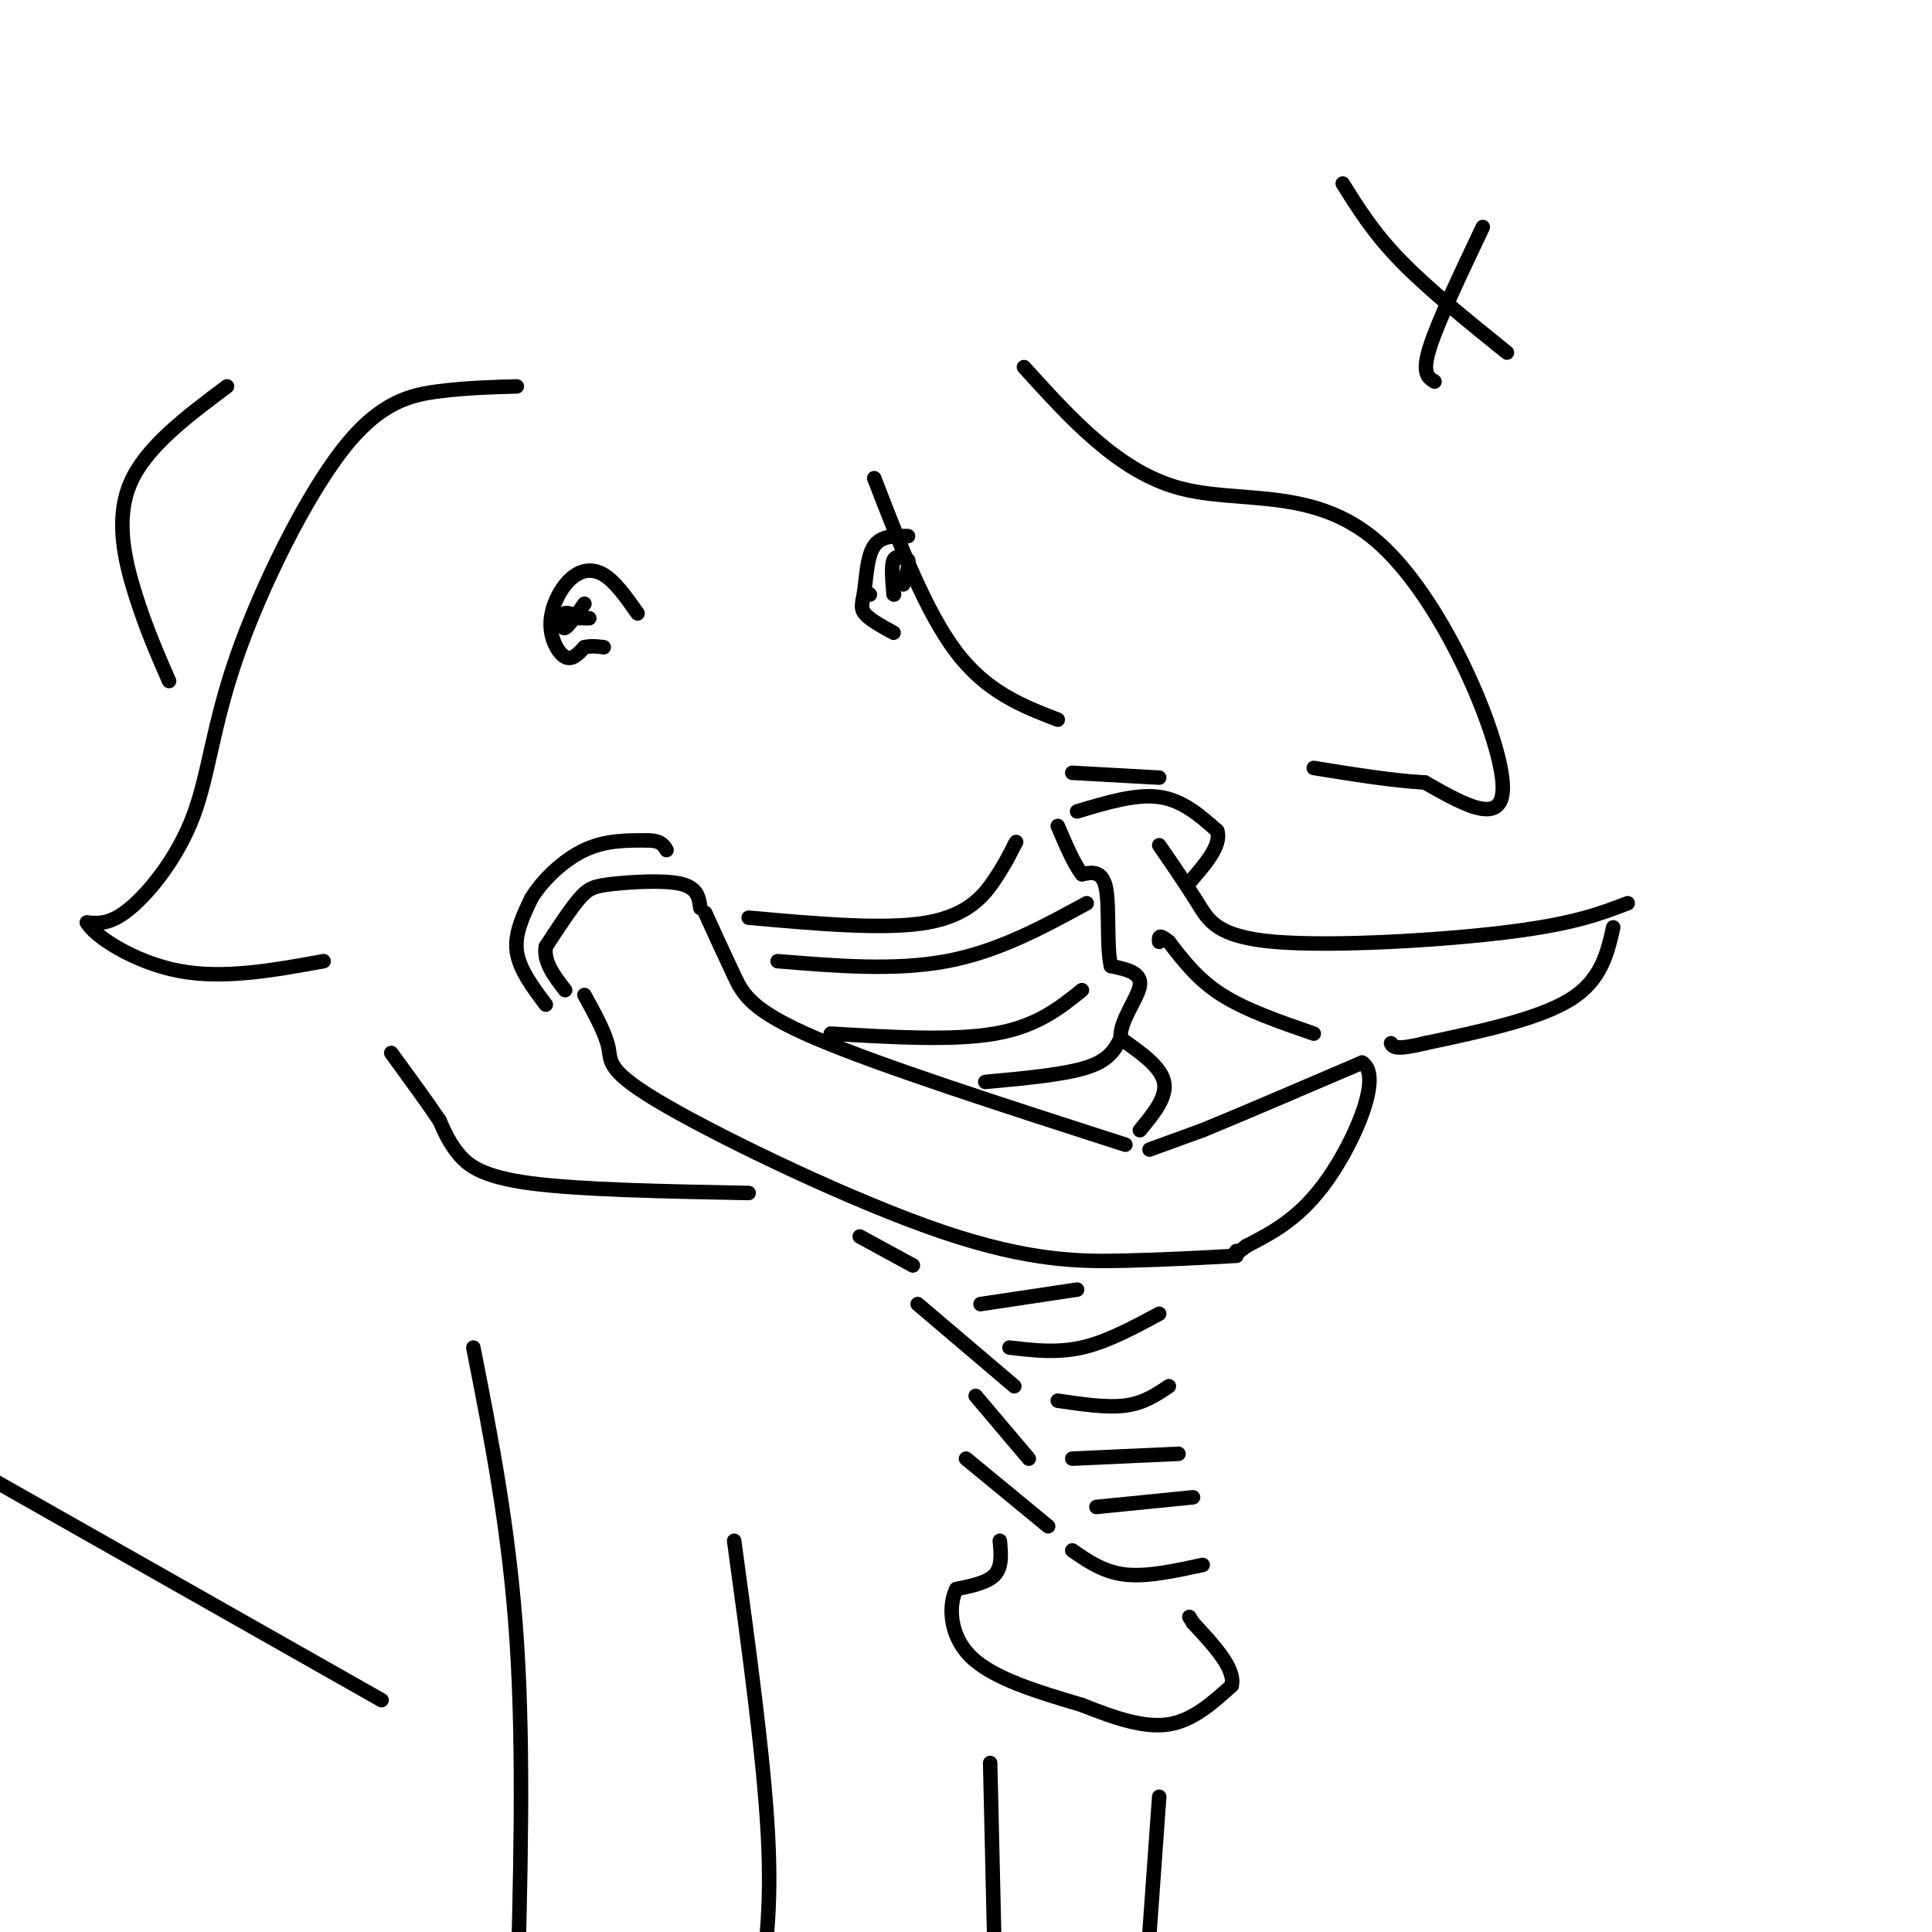 <svg viewBox='0 0 400 400' version='1.1' xmlns='http://www.w3.org/2000/svg' xmlns:xlink='http://www.w3.org/1999/xlink'><g fill='none' stroke='#000000' stroke-width='3' stroke-linecap='round' stroke-linejoin='round'><path d='M145,188c-0.274,-2.083 -0.548,-4.167 -4,-5c-3.452,-0.833 -10.083,-0.417 -14,0c-3.917,0.417 -5.119,0.833 -7,3c-1.881,2.167 -4.440,6.083 -7,10'/><path d='M113,196c-0.500,3.167 1.750,6.083 4,9'/><path d='M113,208c-2.750,-3.667 -5.500,-7.333 -6,-11c-0.500,-3.667 1.250,-7.333 3,-11'/><path d='M110,186c2.333,-3.844 6.667,-7.956 11,-10c4.333,-2.044 8.667,-2.022 13,-2'/><path d='M134,174c2.833,0.000 3.417,1.000 4,2'/><path d='M146,189c2.067,4.533 4.133,9.067 6,13c1.867,3.933 3.533,7.267 17,13c13.467,5.733 38.733,13.867 64,22'/><path d='M121,206c2.215,4.029 4.431,8.057 5,11c0.569,2.943 -0.507,4.799 12,12c12.507,7.201 38.598,19.746 57,26c18.402,6.254 29.115,6.215 38,6c8.885,-0.215 15.943,-0.608 23,-1'/><path d='M238,238c0.000,0.000 11.000,-4.000 11,-4'/><path d='M249,234c7.333,-3.000 20.167,-8.500 33,-14'/><path d='M282,220c4.333,2.533 -1.333,15.867 -7,24c-5.667,8.133 -11.333,11.067 -17,14'/><path d='M258,258c-3.167,2.500 -2.583,1.750 -2,1'/><path d='M155,190c14.156,1.267 28.311,2.533 37,1c8.689,-1.533 11.911,-5.867 14,-9c2.089,-3.133 3.044,-5.067 4,-7'/><path d='M210,175c0.667,-1.167 0.333,-0.583 0,0'/><path d='M161,199c12.167,1.000 24.333,2.000 35,0c10.667,-2.000 19.833,-7.000 29,-12'/><path d='M172,214c12.667,0.750 25.333,1.500 34,0c8.667,-1.500 13.333,-5.250 18,-9'/><path d='M204,224c8.167,-0.750 16.333,-1.500 21,-3c4.667,-1.500 5.833,-3.750 7,-6'/><path d='M203,270c0.000,0.000 20.000,-3.000 20,-3'/><path d='M209,279c4.917,0.583 9.833,1.167 15,0c5.167,-1.167 10.583,-4.083 16,-7'/><path d='M219,290c5.083,0.750 10.167,1.500 14,1c3.833,-0.500 6.417,-2.250 9,-4'/><path d='M222,302c0.000,0.000 22.000,-1.000 22,-1'/><path d='M227,312c0.000,0.000 20.000,-2.000 20,-2'/><path d='M222,321c3.250,2.250 6.500,4.500 11,5c4.500,0.500 10.250,-0.750 16,-2'/><path d='M217,316c0.000,0.000 -17.000,-14.000 -17,-14'/><path d='M213,302c0.000,0.000 -11.000,-13.000 -11,-13'/><path d='M210,287c0.000,0.000 -20.000,-17.000 -20,-17'/><path d='M189,262c0.000,0.000 -11.000,-6.000 -11,-6'/><path d='M207,319c0.250,2.667 0.500,5.333 -1,7c-1.500,1.667 -4.750,2.333 -8,3'/><path d='M198,329c-1.600,3.133 -1.600,9.467 3,14c4.600,4.533 13.800,7.267 23,10'/><path d='M224,353c7.000,2.800 13.000,4.800 18,4c5.000,-0.800 9.000,-4.400 13,-8'/><path d='M255,349c0.833,-3.500 -3.583,-8.250 -8,-13'/><path d='M247,336c-1.333,-2.167 -0.667,-1.083 0,0'/><path d='M236,234c2.833,-3.417 5.667,-6.833 5,-10c-0.667,-3.167 -4.833,-6.083 -9,-9'/><path d='M232,215c-0.244,-3.667 3.644,-8.333 4,-11c0.356,-2.667 -2.822,-3.333 -6,-4'/><path d='M230,200c-0.933,-4.044 -0.267,-12.156 -1,-16c-0.733,-3.844 -2.867,-3.422 -5,-3'/><path d='M224,181c-1.667,-2.167 -3.333,-6.083 -5,-10'/><path d='M222,160c0.000,0.000 18.000,1.000 18,1'/><path d='M223,168c6.083,-1.833 12.167,-3.667 17,-3c4.833,0.667 8.417,3.833 12,7'/><path d='M252,172c1.000,3.000 -2.500,7.000 -6,11'/><path d='M240,175c2.851,4.143 5.702,8.286 8,12c2.298,3.714 4.042,7.000 16,8c11.958,1.000 34.131,-0.286 48,-2c13.869,-1.714 19.435,-3.857 25,-6'/><path d='M334,192c-1.250,5.500 -2.500,11.000 -9,15c-6.500,4.000 -18.250,6.500 -30,9'/><path d='M295,216c-6.167,1.500 -6.583,0.750 -7,0'/><path d='M272,214c-7.000,-2.417 -14.000,-4.833 -19,-8c-5.000,-3.167 -8.000,-7.083 -11,-11'/><path d='M242,195c-2.167,-1.833 -2.083,-0.917 -2,0'/><path d='M219,149c-7.333,-2.833 -14.667,-5.667 -21,-14c-6.333,-8.333 -11.667,-22.167 -17,-36'/><path d='M212,76c9.756,10.774 19.512,21.548 32,25c12.488,3.452 27.708,-0.417 41,11c13.292,11.417 24.655,38.119 26,49c1.345,10.881 -7.327,5.940 -16,1'/><path d='M295,162c-6.500,-0.333 -14.750,-1.667 -23,-3'/><path d='M132,127c-2.305,-3.281 -4.609,-6.561 -7,-8c-2.391,-1.439 -4.868,-1.035 -7,1c-2.132,2.035 -3.920,5.702 -4,9c-0.080,3.298 1.549,6.228 3,7c1.451,0.772 2.726,-0.614 4,-2'/><path d='M121,134c1.333,-0.333 2.667,-0.167 4,0'/><path d='M107,80c-5.116,0.140 -10.232,0.279 -16,1c-5.768,0.721 -12.189,2.022 -20,12c-7.811,9.978 -17.011,28.633 -22,43c-4.989,14.367 -5.766,24.445 -9,33c-3.234,8.555 -8.924,15.587 -13,19c-4.076,3.413 -6.538,3.206 -9,3'/><path d='M18,191c1.489,2.778 9.711,8.222 19,10c9.289,1.778 19.644,-0.111 30,-2'/><path d='M35,141c-2.400,-5.489 -4.800,-10.978 -7,-18c-2.200,-7.022 -4.200,-15.578 -1,-23c3.200,-7.422 11.600,-13.711 20,-20'/><path d='M155,247c-17.422,-0.333 -34.844,-0.667 -45,-2c-10.156,-1.333 -13.044,-3.667 -15,-6c-1.956,-2.333 -2.978,-4.667 -4,-7'/><path d='M91,232c-2.333,-3.500 -6.167,-8.750 -10,-14'/><path d='M188,111c-2.768,-0.048 -5.536,-0.095 -7,2c-1.464,2.095 -1.625,6.333 -2,9c-0.375,2.667 -0.964,3.762 0,5c0.964,1.238 3.482,2.619 6,4'/><path d='M278,38c3.167,5.083 6.333,10.167 12,16c5.667,5.833 13.833,12.417 22,19'/><path d='M297,79c-1.333,-0.833 -2.667,-1.667 -1,-7c1.667,-5.333 6.333,-15.167 11,-25'/><path d='M180,123c0.000,0.000 0.100,0.100 0.1,0.1'/><path d='M185,123c0.000,0.000 0.100,0.100 0.1,0.1'/><path d='M122,128c0.000,0.000 -1.000,0.000 -1,0'/><path d='M121,125c-1.667,2.333 -3.333,4.667 -4,5c-0.667,0.333 -0.333,-1.333 0,-3'/><path d='M117,127c0.500,-0.333 1.750,0.333 3,1'/><path d='M185,123c-0.250,-2.917 -0.500,-5.833 0,-7c0.500,-1.167 1.750,-0.583 3,0'/><path d='M188,116c0.333,0.833 -0.333,2.917 -1,5'/><path d='M98,279c3.750,19.000 7.500,38.000 9,61c1.500,23.000 0.750,50.000 0,77'/><path d='M152,319c3.083,22.583 6.167,45.167 7,61c0.833,15.833 -0.583,24.917 -2,34'/><path d='M205,365c0.000,0.000 1.000,43.000 1,43'/><path d='M240,372c0.000,0.000 -3.000,42.000 -3,42'/><path d='M79,352c0.000,0.000 -90.000,-51.000 -90,-51'/></g>
</svg>
